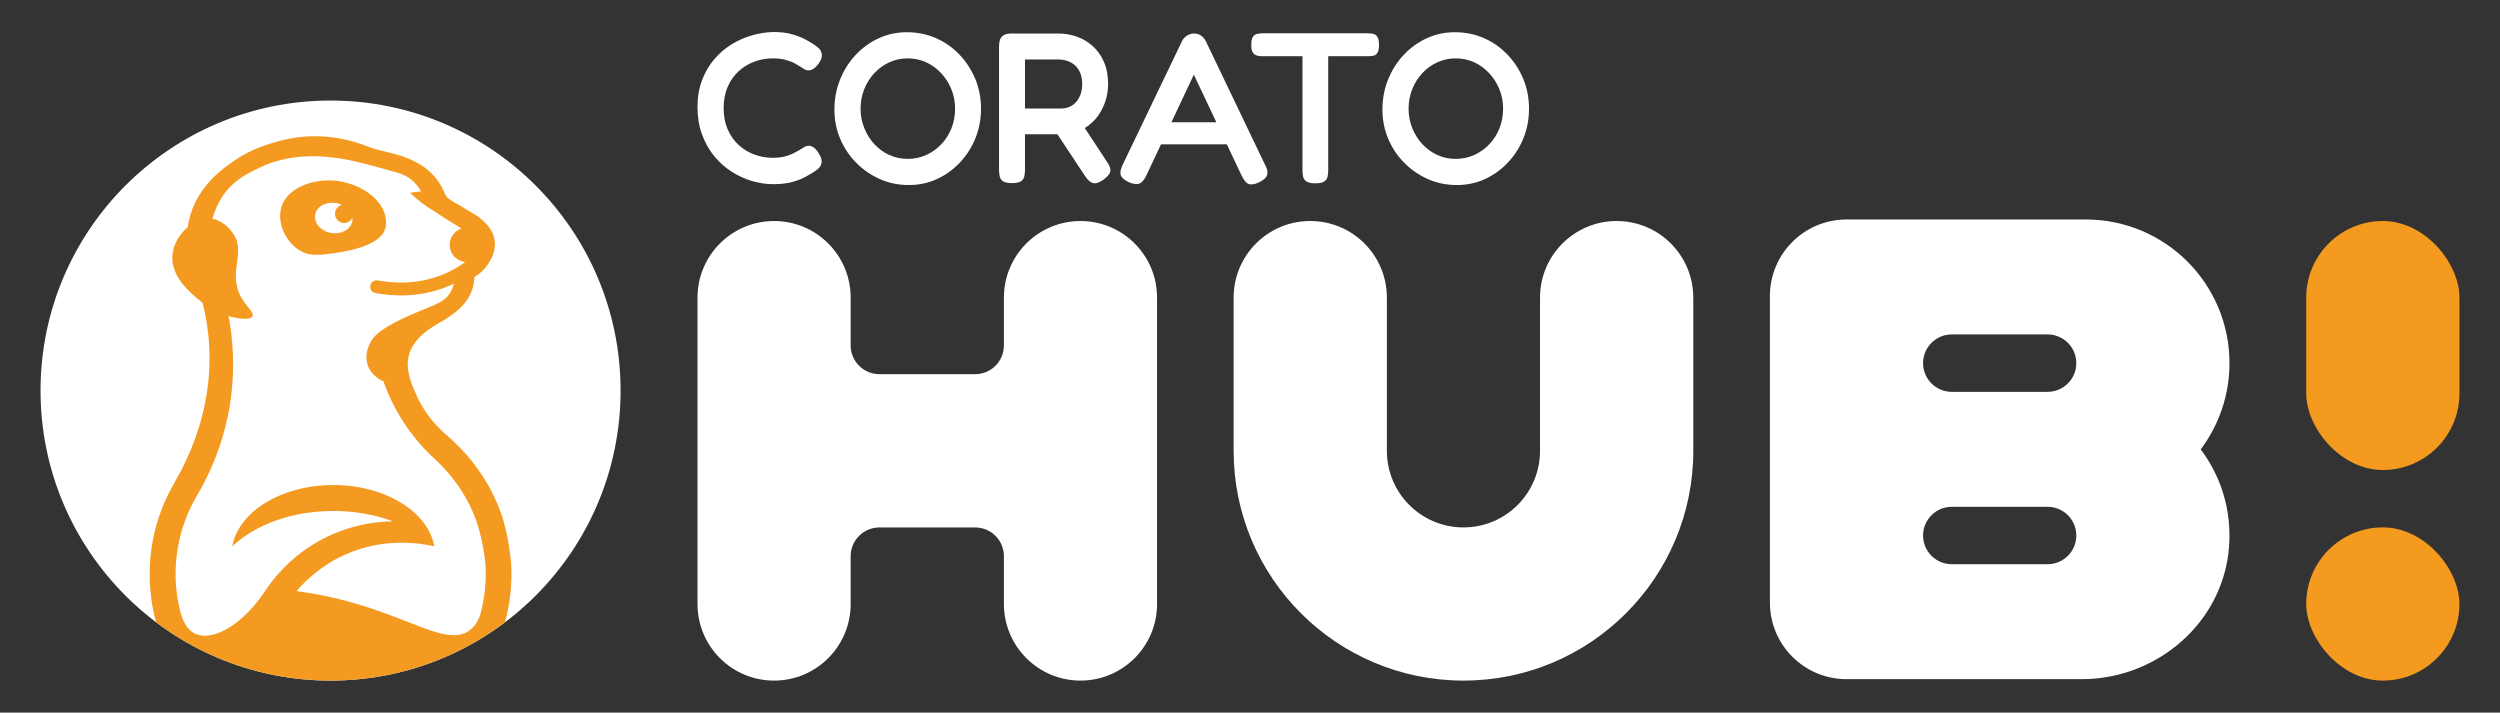 <?xml version="1.0" encoding="UTF-8"?>
<svg id="Livello_2_copia" data-name="Livello 2 copia" xmlns="http://www.w3.org/2000/svg" width="233.3" height="66.5" viewBox="0 0 233.3 66.5">
  <rect x="0" y="0" width="233.3" height="66.5" fill="#333333" stroke="none"/>
  <rect x="215.215" y="20.625" width="14.302" height="23.236" rx="7.149" ry="7.149" style="fill: #f49a1e; stroke-width: 0px;"/>
  <rect x="215.215" y="49.215" width="14.298" height="14.298" rx="7.149" ry="7.149" style="fill: #f49a1e; stroke-width: 0px;"/>
  <path d="M208.055,33.884c0-7.401-6-13.401-13.401-13.401h-22.338c-3.948,0-7.149,3.201-7.149,7.149v28.599c0,3.948,3.201,7.149,7.149,7.149h21.949c7.064,0,13.213-5.305,13.749-12.348.26-3.417-.757-6.594-2.644-9.095,1.682-2.243,2.684-5.028,2.684-8.043v-.009ZM182.139,31.209l8.943 0c1.48,0,2.679,1.2,2.679,2.679v0c0,1.48-1.2,2.679-2.679,2.679l-8.943 0c-1.48,0-2.679-1.2-2.679-2.679v-0c0-1.48,1.2-2.679,2.679-2.679ZM191.082,52.653h-8.943c-1.48,0-2.679-1.2-2.679-2.679v-0c0-1.48,1.2-2.679,2.679-2.679h8.943c1.48,0,2.679,1.2,2.679,2.679v0c0,1.48-1.2,2.679-2.679,2.679Z" style="fill: #fff; stroke-width: 0px;"/>
  <path d="M107.977,27.772l-0,28.595c-0,3.947-3.2,7.146-7.146,7.146h-0c-3.947,0-7.146-3.2-7.146-7.146l0-4.462c0-1.482-1.202-2.684-2.684-2.684h-8.934c-1.482,0-2.684,1.202-2.684,2.684v4.462c0,3.947-3.2,7.146-7.146,7.146h-0c-3.947,0-7.146-3.2-7.146-7.146v-28.595c0-3.947,3.2-7.146,7.146-7.146h0c3.947,0,7.146,3.2,7.146,7.146v4.462c0,1.482,1.202,2.684,2.684,2.684h8.934c1.482,0,2.684-1.202,2.684-2.684l-0-4.462c-0-3.947,3.2-7.146,7.146-7.146h0c3.947,0,7.146,3.2,7.146,7.146Z" style="fill: #fff; stroke-width: 0px;"/>
  <path d="M158.02,27.776v14.288c0,11.846-9.603,21.449-21.449,21.449h-0c-11.846,0-21.449-9.603-21.449-21.449v-14.293c0-3.947,3.2-7.146,7.146-7.146h.009c3.947,0,7.146,3.2,7.146,7.146v14.302c0,3.947,3.2,7.146,7.146,7.146h0c3.947,0,7.146-3.2,7.146-7.146v-14.297c0-3.949,3.202-7.151,7.151-7.151h0c3.949,0,7.151,3.202,7.151,7.151Z" style="fill: #fff; stroke-width: 0px;"/>
  <g>
    <path d="M72.169,17.187c-.653,0-1.313-.097-1.979-.29-.667-.193-1.308-.487-1.92-.88-.614-.393-1.157-.88-1.631-1.46-.473-.58-.85-1.253-1.13-2.02-.279-.767-.42-1.616-.42-2.55,0-.92.141-1.75.42-2.49.28-.74.657-1.39,1.13-1.95.474-.56,1.014-1.027,1.62-1.4.606-.374,1.247-.657,1.92-.85.674-.193,1.344-.297,2.011-.31.68,0,1.267.073,1.76.22.493.147.893.304,1.2.47.307.167.513.283.62.35.213.133.416.283.609.45.193.167.297.37.311.61.013.16-.007.303-.061.43-.054.127-.127.257-.22.39-.16.227-.32.394-.48.5-.159.107-.319.16-.479.16-.147,0-.283-.04-.41-.12s-.283-.18-.47-.3c-.08-.053-.224-.137-.431-.25-.206-.113-.479-.217-.819-.31s-.75-.14-1.23-.14c-.573,0-1.133.1-1.68.3-.547.2-1.037.497-1.47.89-.434.394-.777.88-1.03,1.46-.254.58-.38,1.244-.38,1.99s.126,1.41.38,1.99c.253.58.597,1.067,1.03,1.46.433.394.923.69,1.47.89s1.106.3,1.68.3c.453,0,.844-.043,1.17-.13.327-.086.606-.193.84-.32.233-.126.41-.223.53-.29.146-.093.287-.18.42-.26.134-.08.273-.12.42-.12.16,0,.317.053.471.16.152.107.303.28.449.52.094.147.167.287.221.42.053.134.073.273.06.42-.014.24-.117.443-.31.61-.193.167-.397.31-.61.43-.106.067-.31.184-.61.35-.3.167-.696.32-1.189.46-.493.14-1.087.21-1.78.21Z" style="fill: #fff; stroke-width: 0px;"/>
    <path d="M84.809,17.267c-.96,0-1.856-.183-2.689-.55-.834-.367-1.57-.873-2.21-1.52-.641-.646-1.141-1.393-1.5-2.24-.36-.846-.54-1.756-.54-2.73,0-1,.176-1.937.529-2.81.354-.873.84-1.64,1.46-2.3s1.337-1.177,2.15-1.55,1.687-.56,2.62-.56c.973,0,1.876.183,2.71.55.833.367,1.562.877,2.189,1.53s1.12,1.41,1.48,2.27c.36.86.54,1.79.54,2.79,0,.973-.174,1.89-.521,2.75-.347.86-.833,1.62-1.46,2.28s-1.343,1.173-2.149,1.54-1.677.55-2.61.55ZM84.709,14.827c.613,0,1.187-.12,1.72-.36.533-.24,1.003-.573,1.41-1,.406-.427.723-.923.95-1.49.227-.566.34-1.176.34-1.83s-.117-1.263-.351-1.83-.553-1.067-.96-1.5c-.406-.433-.873-.77-1.399-1.01-.527-.24-1.097-.36-1.71-.36-.601,0-1.167.12-1.7.36-.533.24-1.004.577-1.41,1.01-.407.433-.724.937-.95,1.51-.227.574-.34,1.18-.34,1.82,0,.64.116,1.247.351,1.82.232.573.55,1.073.949,1.5.4.427.863.76,1.391,1,.526.24,1.097.36,1.71.36Z" style="fill: #fff; stroke-width: 0px;"/>
    <path d="M94.43,17.087c-.374,0-.644-.054-.811-.16s-.273-.256-.32-.45c-.047-.193-.069-.396-.069-.61V4.327c0-.213.026-.41.08-.59.053-.18.163-.327.33-.44.166-.113.437-.17.81-.17h4.28c.613,0,1.196.097,1.75.29.553.194,1.05.487,1.49.88.439.393.789.887,1.05,1.48.26.593.39,1.283.39,2.07,0,.52-.08,1.037-.24,1.55s-.396.987-.71,1.42-.71.803-1.189,1.11c-.48.307-1.047.507-1.7.6h-3.92v3.36c0,.213-.023.414-.07.6-.047.187-.153.333-.32.44-.166.106-.443.16-.829.16ZM95.65,10.127h3.38c.24,0,.477-.043.71-.13.233-.086.443-.227.63-.42.187-.193.337-.433.45-.72s.17-.63.17-1.03c0-.48-.094-.89-.28-1.23s-.45-.6-.79-.78c-.34-.18-.75-.27-1.229-.27h-3.04v4.58ZM102.949,16.787c-.387.267-.703.367-.95.3-.247-.067-.49-.28-.729-.64l-3.36-5.08,2.7-.36,2.66,4.04c.187.267.3.493.34.68.04.187.007.36-.101.52-.106.16-.293.34-.56.54Z" style="fill: #fff; stroke-width: 0px;"/>
    <path d="M118.069,15.407c.134.253.203.477.21.67.007.193-.05.36-.17.5s-.319.284-.6.43c-.427.2-.757.253-.99.16s-.45-.353-.65-.78l-4.46-9.42-4.439,9.42c-.2.414-.42.663-.66.75-.24.086-.573.037-1-.15-.267-.133-.464-.273-.59-.42-.127-.146-.18-.323-.16-.53.021-.207.104-.457.25-.75l5.5-11.46c.106-.213.263-.383.47-.51s.424-.19.65-.19c.16,0,.307.027.439.08.134.054.257.134.37.24.113.107.21.24.29.4l5.54,11.56ZM107.849,13.467l.96-2.06h5.22l.96,2.06h-7.14Z" style="fill: #fff; stroke-width: 0px;"/>
    <path d="M127.65,3.107c.199,0,.376.02.529.06.153.04.276.137.37.29.093.154.14.397.14.73,0,.333-.047.577-.14.73-.094.154-.22.247-.38.28s-.34.05-.54.05h-3.68v10.66c0,.227-.023.43-.07.61-.047.18-.153.324-.32.43s-.443.16-.83.16c-.359,0-.626-.057-.8-.17-.173-.113-.279-.26-.319-.44-.04-.18-.061-.383-.061-.61V5.247h-3.72c-.188,0-.36-.02-.521-.06-.159-.04-.29-.133-.39-.28-.1-.146-.15-.387-.15-.72,0-.333.047-.576.141-.73.093-.153.223-.25.39-.29.167-.04.343-.06.53-.06h9.82Z" style="fill: #fff; stroke-width: 0px;"/>
    <path d="M135.949,17.267c-.96,0-1.856-.183-2.689-.55-.834-.367-1.57-.873-2.21-1.52-.641-.646-1.141-1.393-1.5-2.24-.36-.846-.54-1.756-.54-2.73,0-1,.176-1.937.529-2.81.354-.873.84-1.64,1.46-2.3s1.337-1.177,2.15-1.55,1.687-.56,2.62-.56c.973,0,1.876.183,2.71.55.833.367,1.562.877,2.189,1.53s1.12,1.41,1.48,2.27c.36.86.54,1.79.54,2.79,0,.973-.174,1.89-.521,2.75-.347.86-.833,1.62-1.46,2.28s-1.343,1.173-2.149,1.54-1.677.55-2.61.55ZM135.849,14.827c.613,0,1.187-.12,1.72-.36.533-.24,1.003-.573,1.41-1,.406-.427.723-.923.95-1.49.227-.566.34-1.176.34-1.83s-.117-1.263-.351-1.83-.553-1.067-.96-1.5c-.406-.433-.873-.77-1.399-1.01-.527-.24-1.097-.36-1.71-.36-.601,0-1.167.12-1.7.36-.533.24-1.004.577-1.41,1.01-.407.433-.724.937-.95,1.51-.227.574-.34,1.18-.34,1.82,0,.64.116,1.247.351,1.82.232.573.55,1.073.949,1.5.4.427.863.76,1.391,1,.526.24,1.097.36,1.71.36Z" style="fill: #fff; stroke-width: 0px;"/>
  </g>
  <g>
    <circle cx="30.848" cy="36.448" r="27.065" style="fill: #fff; stroke-width: 0px;"/>
    <g>
      <path d="M44.479,48.673s.85,2.45.85,4.891c0,1.31-.18,2.579-.51,3.79-.3.86-.73,1.29-1.05,1.509-2.17,1.51-5.67-1.44-12.48-3.039-1.52-.36-2.79-.55-3.62-.66.8-.93,2.25-2.37,4.48-3.38,3.72-1.691,7.16-1.08,8.38-.8-.56-3.22-4.57-5.72-9.43-5.72-4.85,0-8.86,2.5-9.42,5.72,2.109-2,5.549-3.3,9.42-3.3,2.02,0,3.92.35,5.57.97-1.499.02-3.48.27-5.6,1.19-3.7,1.6-5.67,4.291-6.38,5.381-2.18,3.25-4.96,4.66-6.51,3.9-.29-.151-.87-.521-1.24-1.67-.01-.021-.021-.051-.031-.07-.339-1.23-.53-2.53-.52-3.86.01-2.679.74-5.169,2.02-7.319,0-.011,0-.021.01-.031.82-1.379,1.9-3.529,2.61-6.33.171-.67.32-1.37.43-2.1.549-3.47.23-6.37-.13-8.25.199.06,1.94.54,2.23.031.199-.37-.55-.85-1.081-1.84-1.24-2.3.53-4.16-.74-5.92-.13-.18-.83-1.16-1.91-1.34.32-1.2.87-2.0 1-2.2,1.081-1.54,2.54-2.17,3.461-2.61,2.23-1.05,4.72-1.24,7.38-.84,1.82.29,3.61.84,5.39,1.33.97.261,1.729.851,2.239,1.75-.35.041-.689.08-1.039.13.83.8,1.59,1.32,2.14,1.65.4.25,1.259.84,2.28,1.44.07.041.21.13.37.261-.63.209-1.08.809-1.08,1.509,0,.89.72,1.61,1.61,1.61h.05c-.06.09-.12.18-.19.27-.35.42-.77.61-1.0.69,0,.1.01.21,0,.34v.009c-.001.429-.092.984-.41,1.521-.669,1.13-1.8,1.18-4.589,2.51-2.19,1.04-2.651,1.75-2.83,2.09-.161.3-.631,1.17-.3,2.17.34,1.03,1.3,1.46,1.48,1.54.23.67.53,1.39.909,2.13.761,1.51,1.66,2.75,2.531,3.74.44.51.92.98,1.42,1.44,1.11,1.029,2.81,2.919,3.83,5.769Z" style="fill: #fff; stroke-width: 0px;"/>
      <path d="M35.144,26.757c1.233.231,4.091.58,7.051-.87,1.052-.515,1.873-1.138,2.487-1.701" style="fill: none; stroke: #f49b21; stroke-linecap: round; stroke-miterlimit: 10; stroke-width: 1.2px;"/>
      <path d="M31.694,16.913c-2.014-.348-4.954.418-5.475,2.554-.385,1.577.655,3.466,2.123,4.102.305.132.854.308,2.177.142,1.293-.162,5.142-.625,5.475-2.554.325-1.882-1.6-3.778-4.3-4.245ZM30.9,21.738c-.956-.165-1.625-.931-1.492-1.699.133-.769,1.019-1.255,1.975-1.089.187.032.371.084.528.173-.316.067-.574.327-.635.682-.08.463.228.912.701.994.374.065.744-.135.902-.463.024.096.015.206-.002.304-.133.769-1.02,1.265-1.976,1.099Z" style="fill: #f49a20; stroke-width: 0px;"/>
      <path d="M46.889,48.283c-1.321-4-3.821-6.47-5.101-7.58-1.69-1.41-2.51-2.909-2.9-3.78-.54-1.21-1.12-2.54-.69-3.92.34-1.09,1.25-2.01,2.76-2.85,1.97-1.1,2.96-2.18,3.251-3.67.05-.27.06-.49.06-.63.21-.12.501-.32.79-.61.17-.171,1.4-1.451,1.07-2.981-.21-.98-.95-1.59-1.42-1.979-.31-.25-.31-.18-1.24-.77-1.02-.65-1.72-.86-1.95-1.43-.87-2.17-2.65-3.17-4.77-3.739-.84-.22-1.7-.381-2.5-.7-2.761-1.06-5.55-1.231-8.38-.43-.75.21-2.28.63-3.84,1.67-1.05.7-3.75,2.49-4.431,5.83-.03.171-.06.33-.079.49-.161.131-1.3,1.091-1.431,2.6-.17,2.09,1.76,3.61,2.82,4.45.31,1.22.54,2.61.62,4.15.281,5.69-1.82,10.17-3.21,12.56l.011.01c-1.87,3.14-2.751,6.94-2.2,10.97.097.724.249,1.438.448,2.134,4.529,3.413,10.164,5.436,16.271,5.436,6.109,0,11.744-2.024,16.273-5.437.398-1.44.608-2.952.608-4.512,0-2.61-.84-5.28-.84-5.28ZM44.819,57.354c-.3.86-.73,1.29-1.05,1.509-2.17,1.51-5.67-1.44-12.48-3.039-1.52-.36-2.79-.55-3.62-.66.8-.93,2.25-2.37,4.48-3.38,3.72-1.691,7.16-1.08,8.38-.8-.56-3.22-4.57-5.72-9.43-5.72-4.85,0-8.86,2.5-9.42,5.72,2.109-2,5.549-3.3,9.42-3.3,2.02,0,3.92.35,5.57.97-1.499.02-3.48.27-5.6,1.19-3.7,1.6-5.67,4.291-6.38,5.381-2.18,3.25-4.96,4.66-6.51,3.9-.29-.151-.87-.521-1.24-1.67-.01-.021-.021-.051-.031-.07-.339-1.23-.53-2.53-.52-3.86.01-2.679.74-5.169,2.02-7.319,0-.011,0-.021.01-.031.82-1.379,1.9-3.529,2.61-6.33.171-.67.32-1.37.43-2.1.549-3.47.23-6.37-.13-8.25.199.06,1.94.54,2.23.031.199-.37-.55-.85-1.081-1.84-1.24-2.3.53-4.16-.74-5.92-.13-.18-.83-1.16-1.91-1.34.32-1.2.87-2.0 1-2.2,1.081-1.54,2.54-2.17,3.461-2.61,2.23-1.05,4.72-1.24,7.38-.84,1.82.29,3.61.84,5.39,1.33.97.261,1.729.851,2.239,1.75-.35.041-.689.08-1.039.13.83.8,1.59,1.32,2.14,1.65.4.25,1.259.84,2.28,1.44.07.041.21.13.37.261-.63.209-1.08.809-1.08,1.509,0,.89.72,1.61,1.61,1.61h.05c-.06.09-.12.18-.19.27-.35.42-.77.61-1.0.69,0,.1.01.21,0,.34v.009c-.001.429-.092.984-.41,1.521-.669,1.13-1.8,1.18-4.589,2.51-2.19,1.04-2.651,1.75-2.83,2.09-.161.3-.631,1.17-.3,2.17.34,1.03,1.3,1.46,1.48,1.54.23.67.53,1.39.909,2.13.761,1.51,1.66,2.75,2.531,3.74.44.51.92.98,1.42,1.44,1.11,1.029,2.81,2.919,3.83,5.769,0,0,.85,2.45.85,4.891,0,1.31-.18,2.579-.51,3.79Z" style="fill: #f49a20; stroke-width: 0px;"/>
    </g>
  </g>
</svg>